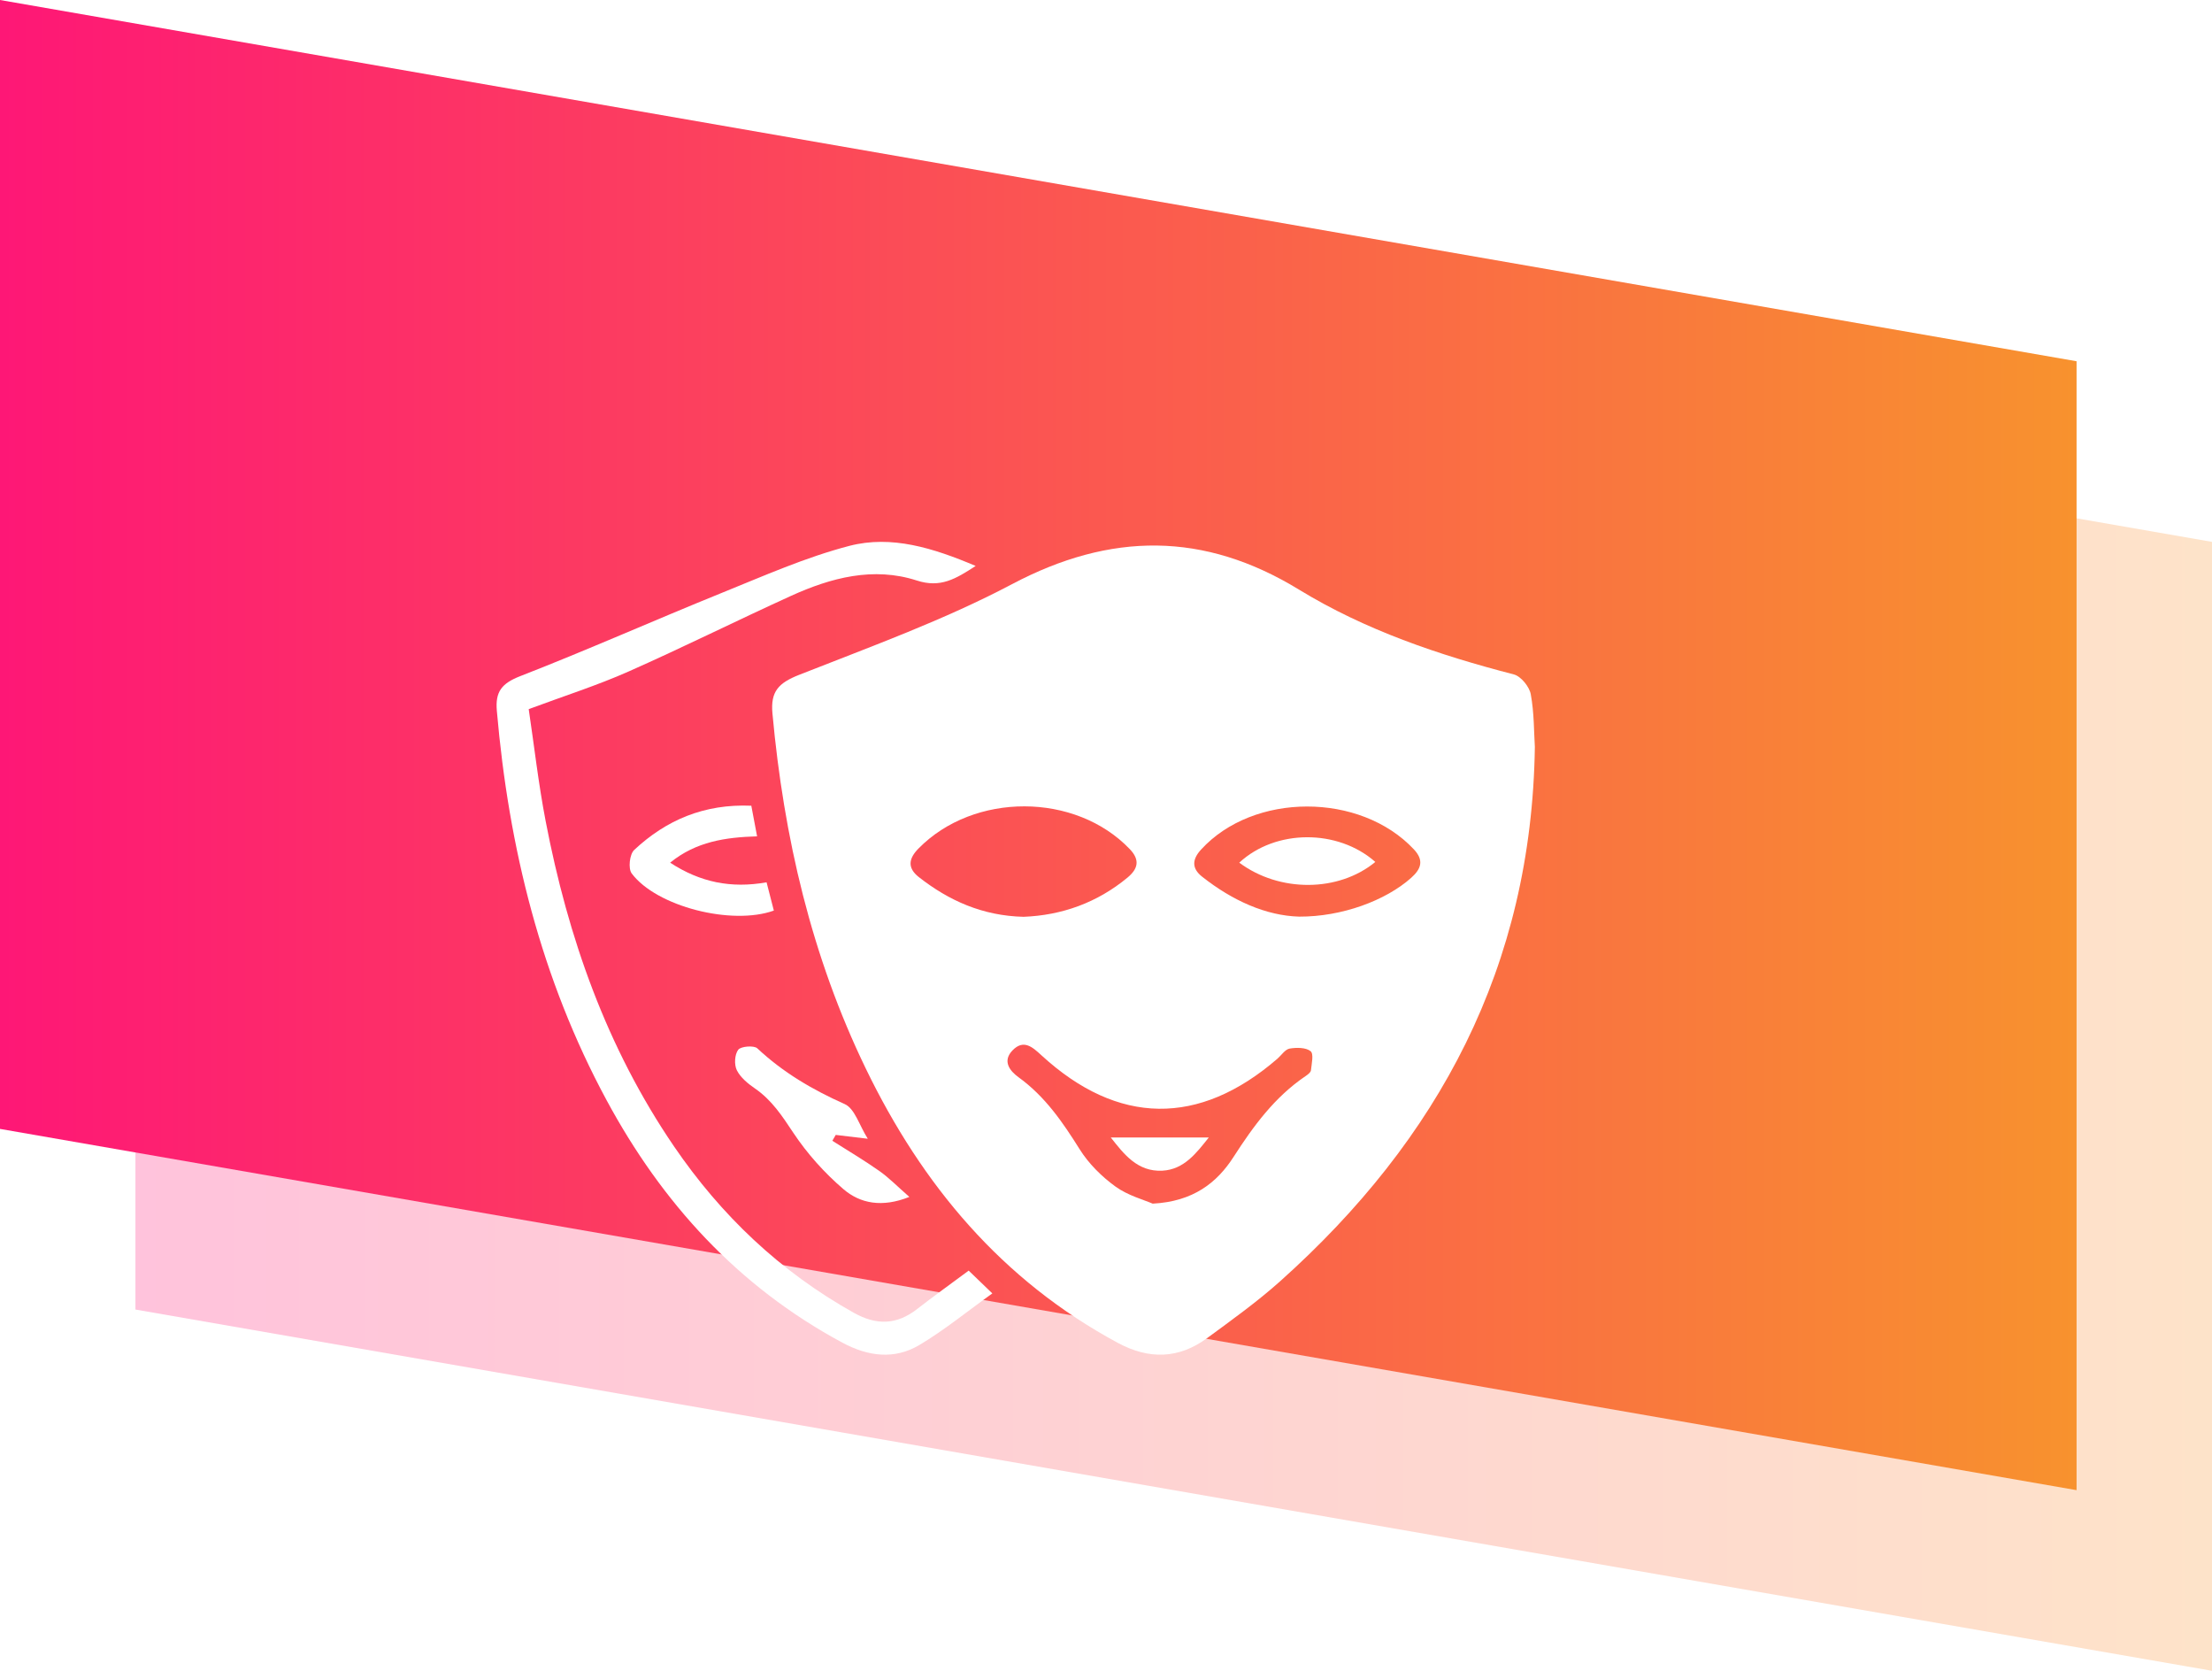 <svg width="49" height="37" viewBox="0 0 49 37" fill="none" xmlns="http://www.w3.org/2000/svg">
<path opacity="0.26" d="M3 4L49 12V37L3 29V4Z" fill="url(#paint0_linear_72_89)"/>
<path d="M0 0L46 8V33L0 25V0Z" fill="url(#paint1_linear_72_89)"/>
<g filter="url(#filter0_d_72_89)">
<path d="M34 12.541C33.93 17.399 31.874 21.23 28.353 24.378C27.846 24.83 27.288 25.231 26.738 25.634C26.112 26.094 25.453 26.11 24.765 25.74C22.186 24.351 20.426 22.236 19.183 19.672C17.975 17.181 17.362 14.536 17.111 11.799C17.066 11.311 17.248 11.124 17.701 10.945C19.291 10.318 20.913 9.732 22.417 8.937C24.604 7.78 26.673 7.773 28.773 9.056C30.246 9.956 31.867 10.504 33.536 10.936C33.694 10.978 33.88 11.209 33.91 11.377C33.986 11.791 33.979 12.222 34 12.541ZM25.534 22.655C26.436 22.608 26.96 22.189 27.326 21.62C27.767 20.935 28.236 20.294 28.923 19.829C28.97 19.797 29.036 19.748 29.04 19.702C29.055 19.557 29.106 19.338 29.032 19.279C28.928 19.195 28.72 19.195 28.568 19.221C28.468 19.239 28.388 19.366 28.299 19.444C26.562 20.947 24.763 20.924 23.071 19.371C22.875 19.191 22.676 19.005 22.428 19.262C22.201 19.499 22.365 19.713 22.564 19.857C23.152 20.282 23.542 20.853 23.918 21.453C24.116 21.769 24.404 22.055 24.709 22.276C24.985 22.476 25.34 22.57 25.534 22.655ZM22.673 16.303C23.519 16.27 24.302 15.993 24.977 15.434C25.213 15.238 25.255 15.041 25.026 14.803C23.823 13.547 21.575 13.54 20.346 14.791C20.131 15.01 20.092 15.216 20.352 15.422C21.021 15.947 21.768 16.281 22.673 16.303ZM28.779 16.299C29.728 16.303 30.696 15.942 31.259 15.441C31.485 15.24 31.547 15.051 31.319 14.808C30.13 13.542 27.765 13.545 26.605 14.815C26.409 15.029 26.393 15.229 26.63 15.415C27.298 15.943 28.045 16.279 28.779 16.299Z" fill="white"/>
<path d="M21.458 24.138C21.634 24.307 21.782 24.451 21.982 24.643C21.424 25.042 20.92 25.456 20.365 25.786C19.811 26.115 19.227 26.039 18.659 25.733C16.34 24.485 14.663 22.634 13.439 20.368C11.982 17.671 11.269 14.767 11.006 11.741C10.969 11.32 11.11 11.135 11.525 10.973C13.021 10.391 14.489 9.737 15.978 9.134C16.913 8.756 17.845 8.341 18.817 8.088C19.749 7.847 20.67 8.134 21.613 8.533C21.171 8.819 20.835 9.027 20.307 8.855C19.347 8.545 18.41 8.793 17.524 9.195C16.317 9.744 15.132 10.336 13.921 10.872C13.229 11.179 12.502 11.41 11.712 11.704C11.833 12.513 11.927 13.354 12.087 14.183C12.581 16.756 13.435 19.196 14.932 21.389C15.972 22.912 17.278 24.157 18.91 25.07C19.415 25.354 19.864 25.342 20.317 24.988C20.679 24.706 21.054 24.439 21.458 24.138Z" fill="white"/>
<path d="M19.223 21.218C18.935 21.184 18.724 21.159 18.513 21.133C18.488 21.177 18.463 21.22 18.438 21.263C18.787 21.485 19.144 21.695 19.481 21.933C19.696 22.085 19.882 22.277 20.144 22.506C19.538 22.748 19.053 22.652 18.681 22.332C18.261 21.972 17.88 21.546 17.575 21.088C17.329 20.718 17.099 20.362 16.723 20.104C16.567 19.997 16.402 19.861 16.322 19.7C16.261 19.576 16.273 19.352 16.354 19.246C16.413 19.17 16.702 19.147 16.775 19.215C17.345 19.749 17.996 20.131 18.711 20.45C18.935 20.549 19.032 20.916 19.223 21.218Z" fill="white"/>
<path d="M16.643 13.843C16.688 14.079 16.725 14.278 16.771 14.521C16.075 14.542 15.421 14.635 14.845 15.104C15.508 15.538 16.195 15.679 16.981 15.539C17.038 15.758 17.09 15.963 17.142 16.165C16.209 16.5 14.541 16.076 13.993 15.342C13.912 15.234 13.946 14.918 14.049 14.822C14.756 14.161 15.598 13.799 16.643 13.843Z" fill="white"/>
<path d="M24.606 21.19C25.317 21.19 26.018 21.19 26.777 21.19C26.497 21.542 26.226 21.899 25.75 21.925C25.196 21.955 24.893 21.553 24.606 21.19Z" fill="white"/>
<path d="M27.452 15.104C28.254 14.36 29.634 14.353 30.466 15.088C29.65 15.76 28.343 15.767 27.452 15.104Z" fill="white"/>
</g>
<defs>
<filter id="filter0_d_72_89" x="7" y="8" width="31" height="26" filterUnits="userSpaceOnUse" color-interpolation-filters="sRGB">
<feFlood flood-opacity="0" result="BackgroundImageFix"/>
<feColorMatrix in="SourceAlpha" type="matrix" values="0 0 0 0 0 0 0 0 0 0 0 0 0 0 0 0 0 0 127 0" result="hardAlpha"/>
<feOffset dy="4"/>
<feGaussianBlur stdDeviation="2"/>
<feComposite in2="hardAlpha" operator="out"/>
<feColorMatrix type="matrix" values="0 0 0 0 0 0 0 0 0 0 0 0 0 0 0 0 0 0 0.25 0"/>
<feBlend mode="normal" in2="BackgroundImageFix" result="effect1_dropShadow_72_89"/>
<feBlend mode="normal" in="SourceGraphic" in2="effect1_dropShadow_72_89" result="shape"/>
</filter>
<linearGradient id="paint0_linear_72_89" x1="3" y1="20.5" x2="49" y2="20.5" gradientUnits="userSpaceOnUse">
<stop stop-color="#FE1776"/>
<stop offset="1" stop-color="#F8922E"/>
</linearGradient>
<linearGradient id="paint1_linear_72_89" x1="0" y1="16.5" x2="46" y2="16.5" gradientUnits="userSpaceOnUse">
<stop stop-color="#FE1776"/>
<stop offset="1" stop-color="#F8922E"/>
</linearGradient>
</defs>
</svg>
